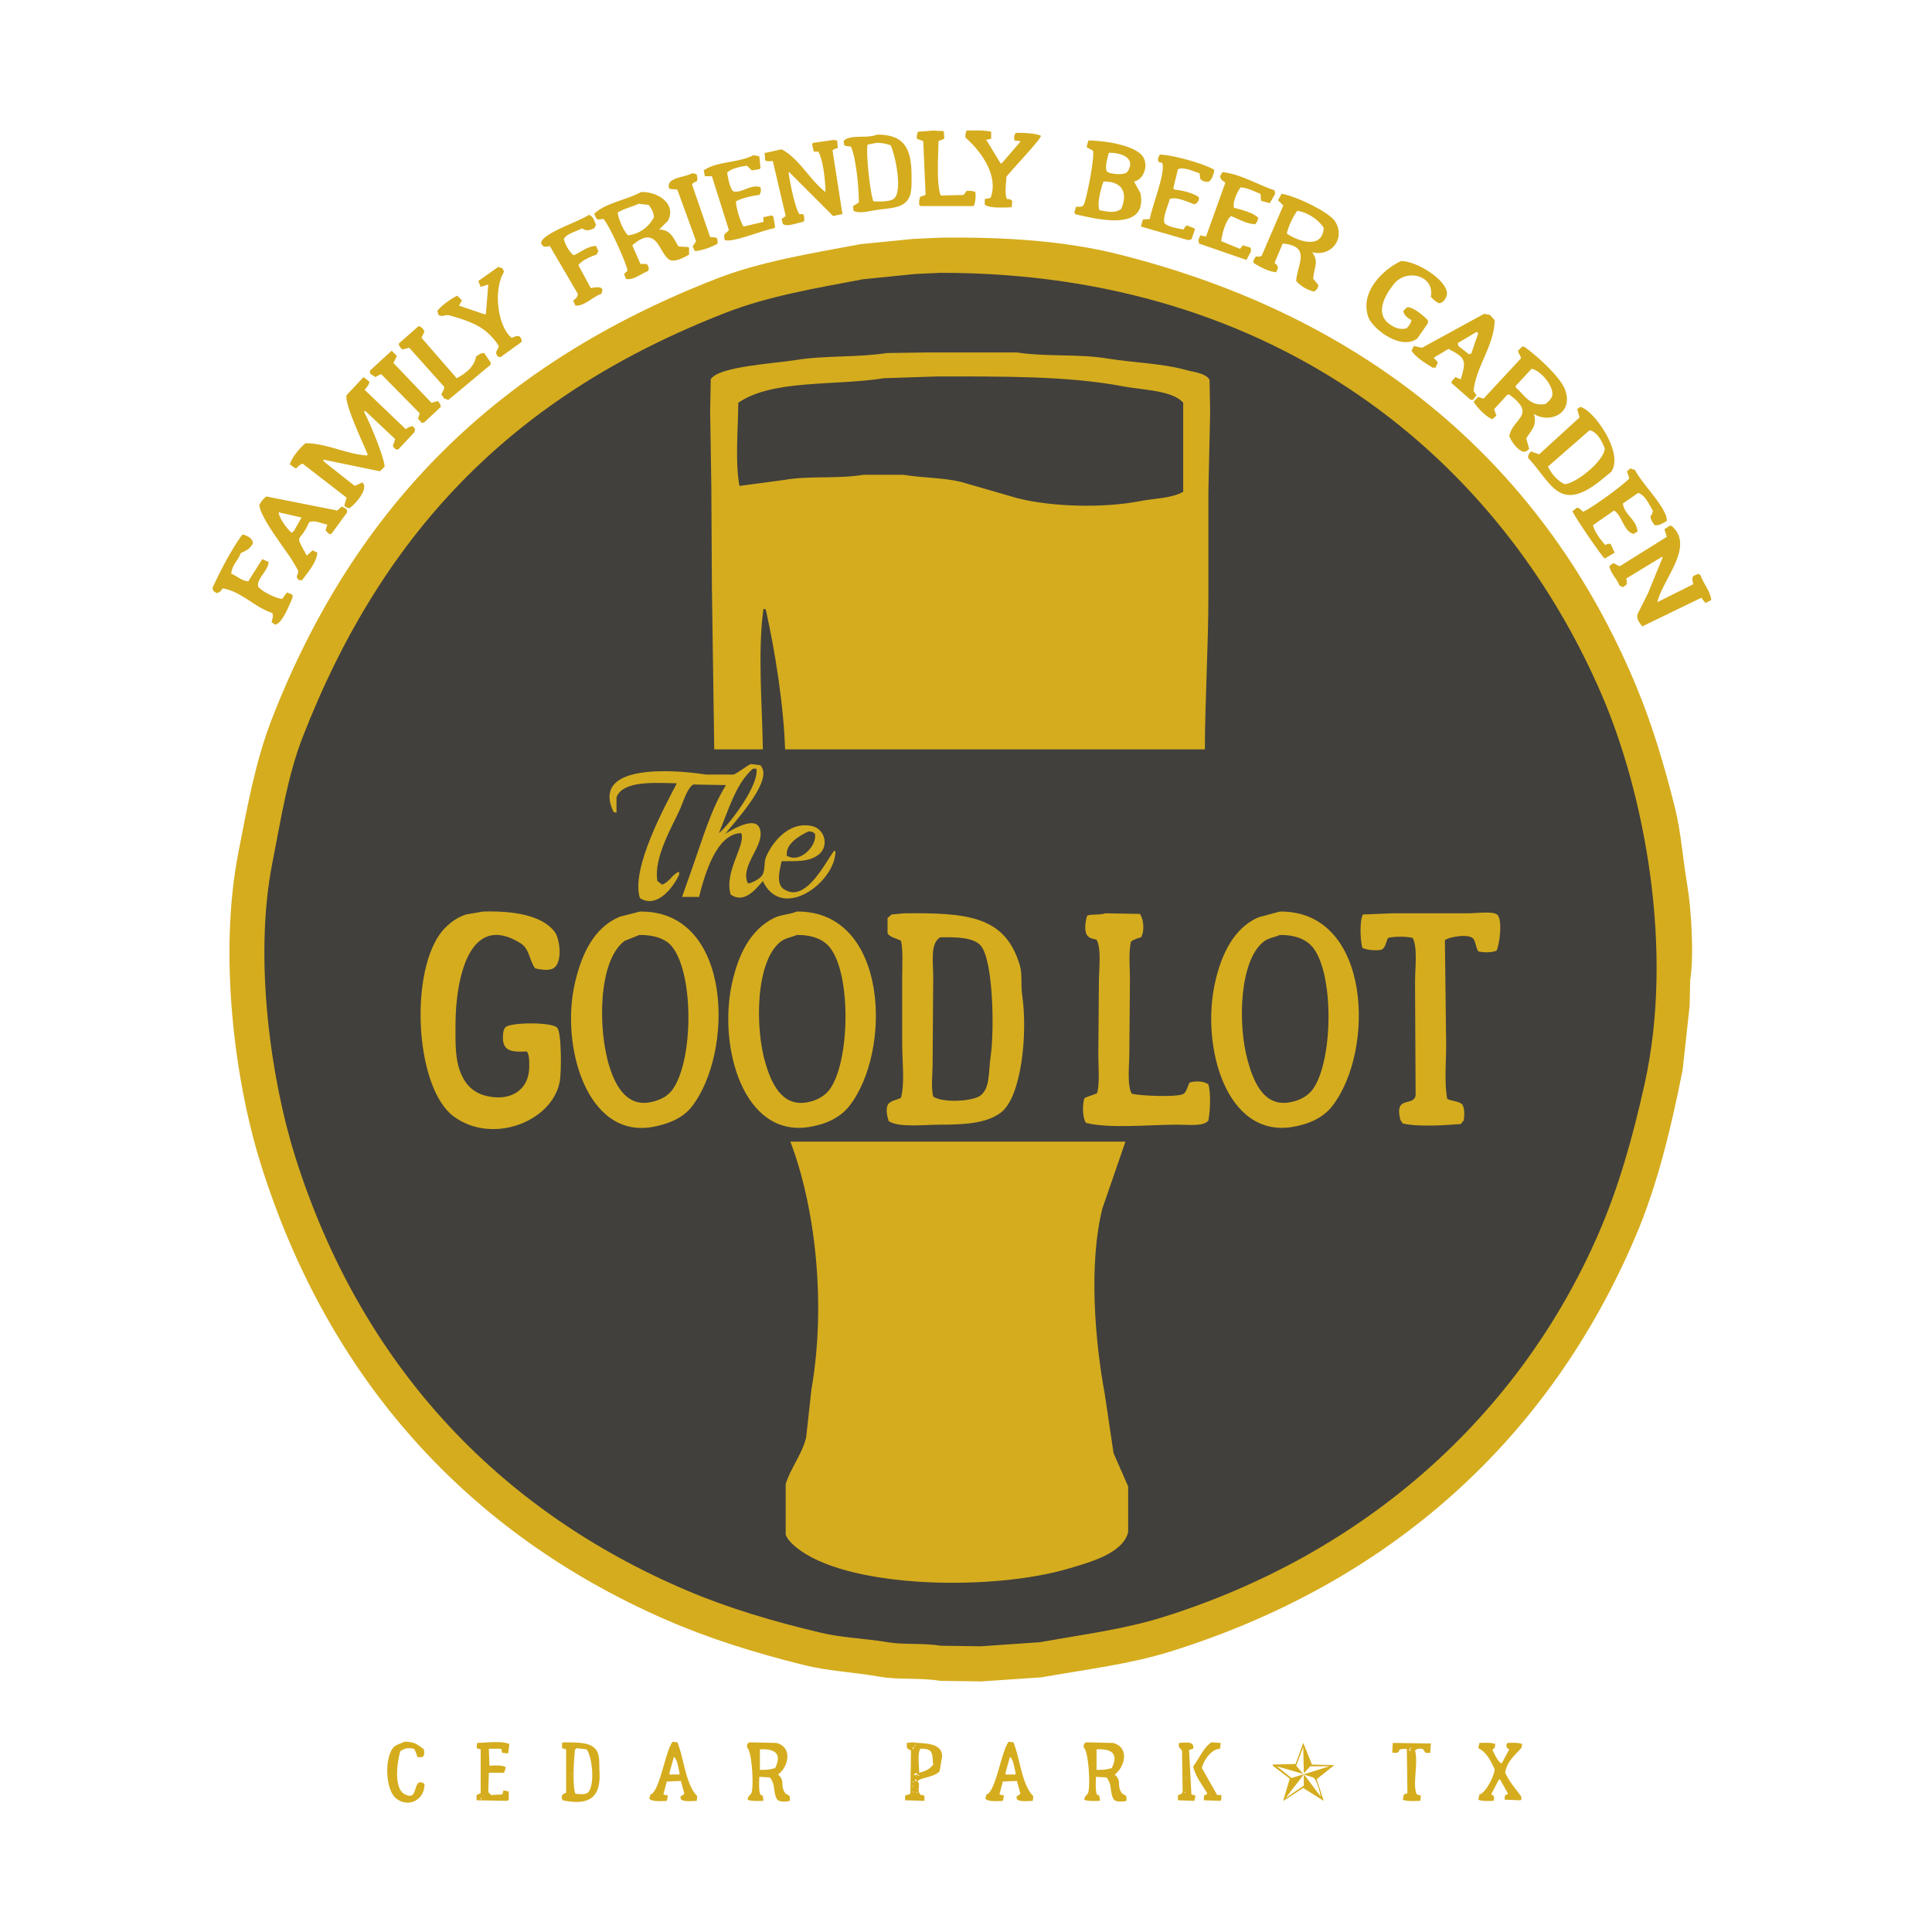 <svg viewBox="0 0 3300 3300" height="3300" width="3300" xmlns="http://www.w3.org/2000/svg">
  <defs>
    <style>
      .cls-1 {
        fill: #d5ac1e;
      }

      .cls-1, .cls-2 {
        fill-rule: evenodd;
      }

      .cls-2 {
        fill: #41403c;
      }
    </style>
  </defs>
  <path d="M1595,223l17,1q0.495,6.5,1,13-4.995,2-10,4c-0.29,23.181-3.8,76.139,4,93l39-1q2.505-3.5,5-7c6.21-.229,11.4.237,15,2,0.84,6.417.22,18.835-3,24h-90l-3-2c-0.21-5.984.31-10.57,2-14l9-3q-1.995-46-4-92-5.505-2-11-4c-0.14-5.533.46-8.88,2-12Zm56,0c14.04-.208,31.01-0.754,42,2v12l-9,2c0.67,0.667,1.33,1.333,2,2q11.505,19,23,38h2q16.005-18.5,32-37c-0.33-.333-0.67-0.667-1-1l-9-1c-1.75-5.67-.42-9.273,2-13,13.39-.121,33.15.224,43,5-0.16,6.147-51.34,59.616-59,70-0.32,11.874-3.43,28.522,1,38,5.55,0.164,6.86.437,9,4-0.33,3.333-.67,6.667-1,10-11.86.449-40.94,2.2-46-5v-9l10-2c15.54-41.77-22.92-85.726-43-103C1648.86,229.467,1649.46,226.12,1651,223Zm-153,7c46.34-.275,58.79,23.1,59,70,0.06,12.719.75,29.124-5,39-10.26,17.607-32.5,16-57,20-11.17,1.822-28.31,6.3-37,1-0.33-2.666-.67-5.334-1-8q4.995-3,10-6c0.2-23.053-5.02-79.985-14-96-5.3.084-8.02-.525-11-2-0.33-2.333-.67-4.667-1-7l3-3C1458.48,230.259,1481.59,236.58,1498,230Zm-74,9,6,1q0.495,6.5,1,13c-4.06.86-6.59,1.655-9,4q8.505,54.5,17,109h-2l-14,3q-37.5-37.5-75-75h-1c0.96,12.7,12.19,67.268,19,72,3.71-.738,3.89-0.467,7,1,0.33,3,.67,6,1,9-0.67,1-1.33,2-2,3-9.1,1.257-29.72,9.862-35,3-0.67-2.666-1.33-5.334-2-8,2.33-1.666,4.67-3.334,7-5q-10.995-46.995-22-94c-6.32.458-8.77,0.97-13-1q-0.495-6.5-1-13h2l27-6c30.37,16.006,48.19,52.553,75,73-0.25-20.062-3.85-53.164-12-69h-8l-3-13c0.67-.667,1.33-1.333,2-2Zm435,1c30.04,0.32,77.64,8.18,92,26,12.19,15.125,2.57,41.123-14,44q5.505,10,11,20c12.75,66.452-73.3,44.493-111,36-0.67-1-1.33-2-2-3l3-10c6.32,0.366,10.54.719,13-3,5.38-10.811,18.82-81.3,16-92-2.8-3.343-8.02-3.812-11-7Zm-362,4-15,3c-3.42,12.878,4.52,85.624,10,97,10.89,0.362,26.96.586,34-4,17.53-11.42,1.88-80.889-5-92C1513.82,245.739,1507.56,243.966,1497,244Zm397,17c-1.94,7.623-8.55,28.147-2,33,6.98,3.569,29.63,5.848,34-1C1940.79,270.316,1915.56,260.41,1894,261Zm87,3c23.64,0.784,75.57,15.686,93,26-0.65,7.092-4.02,16.938-9,20-4.64,1.874-12.71-1.059-15-5-0.33-3-.67-6-1-9-10.22-3.134-26.83-11.449-37-7q-4.005,16.5-8,33l3,2c13.01,1.1,32.35,6.258,41,13-0.59,7.576-2.4,9.46-8,12-10.78-3.935-31.23-13.7-42-9-2.63,10.966-12.25,30.672-9,41,5.01,6.288,23.81,9.59,33,11,1.56-3.7,1.98-4.815,5-7l13,5c0.33,0.667.67,1.333,1,2l-6,17-6,1q-39.99-11.5-80-23v-1l3-11,12-1c3.29-20.939,27.75-80.263,21-96-6.34-.678-6.83-1.12-7-8Zm-694,1,10,2q1.005,10,2,20c-0.67.667-1.33,1.333-2,2l-13,2q-4.005-4-8-8c-10.47,1.317-28.35,5.143-34,12,1.63,8.5,4.52,27.785,11,32,13.59,3.249,30.9-13.466,46-7,1.28,6.061.58,8.917-2,13-13.22,1.631-29.79,5.331-40,11v1c1.32,13.589,6.91,31.607,13,42l34-8v-8l14-3,3,2,3,18c-0.67.667-1.33,1.333-2,2-19.34,3.043-71.08,25.185-84,20-3.21-11.779,1.34-9.98,7-17q-14.505-46-29-92h-12q-1.005-5-2-10C1224.72,275.165,1261.63,278.511,1287,265Zm801,29c31.59,3.416,60.51,21.766,89,31,0.33,2,.67,4,1,6l-9,16-15-4q-0.495-6-1-12c-10.94-3.824-20.73-9.949-34-11-0.67,1-1.33,2-2,3-4.76,7.179-12.29,24.216-9,32,11.71,2.826,33.75,8.762,41,17-0.73,5.9-2.45,7.342-5,11-14.96-.624-28.55-8.837-41-14-8.75,5.871-15.97,30.324-17,43q16.005,6.5,32,13c1.67-2,3.33-4,5-6l13,4c0.33,2,.67,4,1,6q-4.005,7.5-8,15-40.5-14-81-28c-0.33-2-.67-4-1-6l3-8,10,2q16.5-46,33-92c-4.13-3.533-7.9-3.968-9-11C2085.33,298.667,2086.67,296.333,2088,294Zm-906,2c4.51,0.215,5.39.708,8,2,1.13,5.758,2.09,7.4,0,12-4.37,1.207-5.59,2.028-8,5q15.495,45,31,90c5.53-.138,8.88.459,12,2,0.33,3,.67,6,1,9-10.26,5.805-25.37,11.722-39,13-1.33-2.666-2.67-5.334-4-8l6-9q-16.005-43.995-32-88c-5.09-1.179-10.09-.306-14-2C1137.08,302.782,1167.95,303.877,1182,296Zm703,14c-4.48,10.473-11.55,38.669-7,49,14.56,2.718,25.89,5.612,37-2C1926.05,331.263,1919.22,309.913,1885,310Zm-790,18c27.91-1.04,60.96,19.695,46,49l-15,15c20.54,0.443,24.83,16.5,33,29l17,1c0.33,0.667.67,1.333,1,2v11c-7.41,3.79-22.32,13.148-33,9-18.52-10.058-20.61-62.558-64-25q7.005,16,14,32c6.34-.3,8.18-0.726,12,1,1.91,5.387,3.18,5.871,1,11-10.96,3.728-27.07,17.368-38,13l-3-8,6-6c-4.81-18.924-29.87-73.851-41-88l-10,1c-3.43-2.436-4.34-5.844-6-10C1035.78,345.941,1069.1,342.149,1095,328Zm1094,3c23.49,3.534,81.97,31.135,92,48,17.11,28.783-7.06,59.687-39,52v1c10.94,14.881,2.35,25.436,1,44l9,11c-1.02,6.448-3.34,7.544-7,11-12.82-2.349-23.54-9.994-31-18,1.76-28.406,26.43-59.426-23-64q-7.005,16.5-14,33c3.02,3.186,4.59,2.689,6,8l-3,8c-13.79-1.06-28.97-9.741-39-16v-4c1.33-2.333,2.67-4.667,4-7,5.39,0.511,6.21.774,10-1q18.495-43,37-86l-9-9ZM1091,348c-12.62,5.755-25.11,8.336-36,15,1.38,11.2,10.54,32.6,18,39,20.71-2.652,35.58-15.158,44-31-0.81-9.838-4.66-14.956-9-21Zm1125,12c-7.36,9.7-15.17,25.9-18,39,17.99,12.5,61.05,28.341,63-10C2251.57,375.116,2235.22,363.556,2216,360Zm-1210,7c7.38,2.388,9.05,10.5,12,17l-3,6c-10.28,3.652-11.97,5.248-21,0-8.511,5.13-24.925,8.525-30,17l-1,1c2.112,9.087,9.843,23.457,17,28,12.587-5.279,21.99-15.036,38-16q2,4.5,4,9l-3,6c-9.68,2.82-25.935,10.123-31,18l21,39c10.28-1.634,24.81-4.313,18,10-14.33,4.689-29.026,21.393-44,20l-4-8c3.666-4.454,6.921-4.519,8-12q-24-41-48-82c-5.043,1.555-7.4,2.23-12,0l-3-5q0.5-1.5,1-3C934.369,395.681,987.88,378.83,1006,367Zm1387,79c27.62-.742,84.26,36.057,78,59-1.6,4.935-4.72,9.677-9,12l-4,1c-6.15-3-9.64-6.38-14-11,6.59-37.084-41.62-48.621-63-22-14.85,18.483-33.86,50.548-7,69,7.33,5.035,15.6,9.6,28,7a27.247,27.247,0,0,0,9-14c-6.04-3.846-12.64-7.243-14-16,1.67-1.667,3.33-3.333,5-5,2.43-1.458,2.39-1.652,5-1,11.39,2.957,24.38,14.364,32,22v5l-18,26c-27.98,21.51-77.04-16.438-84-37C2321.94,496.466,2365.87,458.335,2393,446ZM851,456l7,2,3,6c-19.562,32.845-10.114,94.815,13,113,6.609-1.8,7.871-4.608,14-2l3,5v4l-36,26-5-1c-5.421-9.795-.622-7.976,2-18-20.249-31.326-43.707-40.605-83-52-9.082-2.634-12.21,3.271-20-1q-1-3.5-2-7c7.9-9.854,22.483-20.045,34-26l8,8-5,9,44,15,2-1q2-25,4-50l-13,4-4-10Zm1684,80c3.33,0.667,6.67,1.333,10,2q4.005,4.5,8,9c-0.82,44.1-31.94,78.579-36,121q2.505,3.5,5,7l-6,8h-4l-33-29c0.33-1,.67-2,1-3l6-7,9,4c9.28-31.244,9.92-36.417-21-52q-12.495,7.5-25,15,3.495,4,7,8-1.995,4.5-4,9h-5c-11.02-6.86-29.25-17.909-36-29,1.33-2.666,2.67-5.334,4-8l14,3ZM715,557c5.521,1.553,7.534,4.537,10,9q-2.5,5.5-5,11l60,69c14.608-7.6,30.576-19.593,33-37,5.071-3.024,5.917-5.435,14-6l11,16v4l-72,60-7-2-5-7c1.655-5.91,3.987-6.076,5-13l-60-67-12,3c-2.862-3.728-4.813-4.151-6-10Zm1807,10q-16.005,9.5-32,19c0.33,1.667.67,3.333,1,5l18,14,4-1q6-17.5,12-35Zm78,25h3c19.22,12.872,61.61,51.076,70,73,15.8,41.3-26.14,59.124-53,42,6,21.078-5.11,27.713-13,42q2.505,9,5,18c-3.5,2.6-6.76,5.957-12,4-9.57-4.446-17.83-16.022-22-26,5.43-30.652,47.99-35.589,0-71h-3q-11.505,12.5-23,25,1.995,5.5,4,11-3.495,3-7,6c-10.9-4.052-26.38-20.207-32-30q4.005-4,8-8l9,3q31.995-34.5,64-69c-1.32-6.458-3.73-6.2-5-13Q2596.5,595.5,2600,592ZM669,599l9,9-6,12,65,68,11-3c2.627,3.62,4.065,4.138,5,10l-29,27h-4l-6-7,3-9-66-67-10,5-9-6v-5Zm1947,31-27,29v3c14.21,11.152,23.86,33.31,51,28,4.37-4.071,8.49-6.944,11-13C2655.81,659.938,2630.03,631.693,2616,630ZM621,644l10,8c-1.258,6.852-4.958,8.982-8,14l70,67c4.39-2.513,5.3-4.284,12-5l4,5q-0.5,2.5-1,5l-28,30-5-1-4-5q2-6,4-12l-51-48-2,1v1c8.263,14.134,34.175,76.549,35,93l-8,8-97-20v1l2,3,52,41,13-6c11.4,10.838-11.352,36.253-22,44-5.262-.714-5.761-1.809-9-4l4-14-75-58c-5.12,1.483-7.743,4.723-11,8l-3-1-8-6c3.985-12.277,17.47-28.565,27-36,38.624,0.761,68.386,18.539,105,21q0.5-1,1-2c-6.647-16.628-40.234-86.716-36-101Zm2078,51c21.85,3.849,75.87,78.3,53,111q-10.995,9-22,18c-67.51,50.777-79.57,1.457-120-42,0.43-7.026,2.06-7.093,5-11l14,5q34.5-31.5,69-63-1.995-7-4-14C2695.67,697.667,2697.33,696.333,2699,695Zm16,40q-35.49,31-71,62c6.02,12.046,16.14,24.626,29,30,20.4-2.067,67.25-40.177,68-61C2736.71,754.632,2728.29,737.1,2715,735Zm70,65c2.67,1,5.33,2,8,3,9.35,21.011,55.93,65.813,54,87-6.76,3.483-12.62,8.112-21,7-2.96-5.286-6.05-7.492-7-15,2.54-3.607,3.53-3.607,4-10-5.19-8.806-13.78-27.64-25-30q-13.005,9-26,18c2.64,20.044,23.29,26.456,25,48-2.33,1.333-4.67,2.667-7,4-16.96-4.712-19.04-31.188-33-40q-18,12.5-36,25c2.46,11.67,13.68,25.961,21,34,4.03-2.02,4.13-2.529,9-2q3.495,7.5,7,15-8.505,5-17,10c-3.47-1.381-54.28-75.257-55-81q4.005-3,8-6c5.16,1.525,6.37,4.183,10,7,12.25-4.28,71.23-47.186,79-57q-1.995-6-4-12ZM455,848l121,24,8-7,3,2c4.32,1.761,5.414,2.231,6,8l-27,37h-4l-6-6,3-10c-10.171-1.852-21.5-8.26-31-4-16.159,37.9-26.593,16.133-4,57l10-9,8,4c-1,16.991-17.58,35.107-26,47h-5c-8.435-6.89-.547-8.326-2-17l-10-17c-11.973-19.085-54.05-72.527-56-94C446.082,855.757,449.429,852.579,455,848Zm21,27c0.547,9.808,14.238,28.1,22,35l4-3,13-23Zm2376,23h3c40.69,34.808-14.31,90.189-24,130h1l60-30c-0.83-6.768-2.33-8.815,0-14l9-4c1.33,1,2.67,2,4,3,4.63,14.555,15.99,25.58,18,42q-4.995,2.505-10,5-3.495-4.5-7-9l-101,49c-3.05-4.66-10.41-11.84-8-21l18-36q12.495-30.5,25-61c-0.33-.333-0.67-0.667-1-1l-61,37c0.33,3.333.67,6.667,1,10-2.33,1.667-4.67,3.33-7,5l-6-3c-4.23-12.065-14.58-19.605-17-33l6-5c6.37,1.313,5.66,3.569,12,5q39.99-25,80-50-1.995-6.5-4-13ZM414,913c7.592,1.213,17.49,6.273,18,15-6.779,11.69-10.4,11.224-21,17-4.271,12.72-14.671,19.536-16,35,10.093,3.938,16.81,11.562,29,13l24-38,11,5c-1.337,15.909-21.115,28.3-18,42,5.978,8.11,29.3,19.76,41,21q4-5.5,8-11l8,3c2.078,2.02,1.365,1,2,5-5,11.14-17.207,44.53-30,47-2-1.33-4-2.67-6-4,1.02-7.55,3.689-9.86,1-16-29.446-9.26-53.5-37.39-85-42-2.684,4.21-3.882,6.86-10,8-4.2-3.12-6.058-2.01-7-9C377.608,972.717,394.371,940.071,414,913ZM691,2975c16.3-.1,22.123,4.57,33,13,1.639,10.76.1,14.99-11,13-1.753-5.64-3.194-9.96-6-14-10.3-2.07-15.539-.91-23,4-5.146,14.89-12.777,64.58,8,74,19.065,9.67,14.891-13.15,23-20,4.457-1.75,6.8.06,10,2,0.91,24.97-24.334,41.53-47,26-19.28-13.21-21.864-66.95-7-87C675.421,2980.04,683.927,2978.42,691,2975Zm458,0c2.67,0.33,5.33.67,8,1,11.47,27.75,14,72.1,34,92-0.33,2.67-.67,5.33-1,8-8.28.37-23.55,1.98-27-3-0.33-1.33-.67-2.67-1-4,2.33-1.67,4.67-3.33,7-5q-3-10.995-6-22-12,.495-24,1-3,10.995-6,22c2.67,0.67,5.33,1.33,8,2-0.67,3-1.33,6-2,9-10.46.5-25.46,1.87-30-4,0.67-2.33,1.33-4.67,2-7C1126.48,3061.87,1136.71,2989.41,1149,2975Zm574,0c2.67,0.33,5.33.67,8,1,11.47,27.75,14,72.1,34,92-0.33,2.67-.67,5.33-1,8-8.28.37-23.55,1.98-27-3-0.33-1.33-.67-2.67-1-4,2.33-1.67,4.67-3.33,7-5q-3-10.995-6-22-12,.495-24,1-3,10.995-6,22c2.67,0.67,5.33,1.33,8,2-0.67,3-1.33,6-2,9-10.46.5-25.46,1.87-30-4,0.67-2.33,1.33-4.67,2-7C1700.48,3061.87,1710.71,2989.41,1723,2975Zm-760,1c21.863,0.51,46.15-1.28,56,14,5.83,9.04,4.2,21.52,5,36,2.3,41.72-14.65,59.15-63,49-1.875-4.33-2-5.88,0-10l6-3v-74c-2.333-.67-4.667-1.33-7-2v-9C961,2976.67,962,2976.33,963,2976Zm334,59c-0.28,9.99-1.21,24.2,2,31,3.86,0.43,2.03-1.6,4,3,0.33,2,.67,4,1,6l-1,1c-8.78.28-20.26,0.73-26-2,1.1-8.34,5.6-7.22,7-13,3.54-14.58.02-71.52-8-76,0.09-6.47.25-6.45,4-9q22.995,0.495,46,1c28.62,7.5,20.72,40.9,3,54,12.51,11.41,3.37,16.9,11,30,4.42,7.59,10.48,1.55,9,15-7.16,1.73-18.58,2.28-22-3-7.09-13.49-1.57-23.81-12-37Q1306,3035.505,1297,3035Zm262-59c10.79,2.9,57.72-3.19,49,31l-3,18c-6.59,10.35-35.65,11.65-38,18,6.78,3.53-2.44,16.17,6,23,2.69,0.15,3.51-.65,6,2v8q-16.5-.495-33-1v-8l9-3q0.495-36.99,1-74c-2.97-1.53-5.15-2.12-7-5v-8C1552.33,2976.67,1555.67,2976.33,1559,2976Zm313,59c-0.28,9.99-1.21,24.2,2,31,3.86,0.43,2.03-1.6,4,3,0.33,2,.67,4,1,6l-1,1c-8.78.28-20.26,0.73-26-2,1.1-8.34,5.6-7.22,7-13,3.54-14.58.02-71.52-8-76,0.09-6.47.25-6.45,4-9q22.995,0.495,46,1c28.62,7.5,20.72,40.9,3,54,12.51,11.41,3.37,16.9,11,30,4.42,7.59,10.48,1.55,9,15-7.16,1.73-18.58,2.28-22-3-7.09-13.49-1.57-23.81-12-37Q1881,3035.505,1872,3035Zm197-59q7.995,0.495,16,1c-0.33,3.33-.67,6.67-1,10-15.04.03-28.79,20.96-31,33q13.005,22.995,26,46h7c0.33,5.25.55,5.8-1,10q-14.505-.495-29-1c0.33-3,.67-6,1-9,4.95-.81,2.98.67,5-3-8.06-13.73-20.59-29.35-24-46C2048.36,3003.84,2055.22,2985.7,2069,2976ZM858,3065c0.667-2.33,1.333-4.67,2-7,3,0.67,6,1.33,9,2v14c-0.667.67-1.333,1.33-2,2q-26.5-.495-53-1v-9l7-3v-75c-2.333-.67-4.667-1.33-7-2q0.5-4.5,1-9c16.013-.27,42.352-3.97,55,2q-1,7.995-2,16c-3.333-.33-6.667-0.67-10-1-0.667-2.33-1.333-4.67-2-7H835q0.5,14.505,1,29c9.222-.42,23.393-1.58,28,3l-3,9H835q-0.5,16.5-1,33c1.667,1.67,3.333,3.33,5,5Q848.5,3065.505,858,3065Zm1156-88c15.27-1.02,26.06-2.16,24,10-2.33.67-4.67,1.33-7,2q1.995,37.995,4,76c2.33,0.67,4.67,1.33,7,2-0.67,3-1.33,6-2,9q-13.995-.495-28-1v-9c5.7-.95,5.28-1.41,8-5q-0.495-34.995-1-70C2017.37,2985.33,2011.52,2986.86,2014,2977Zm212,0q7.5,18.495,15,37,19.005,0.495,38,1l-30,24q6,18.495,12,37-17.505-10.995-35-22-16.995,10.995-34,22v-1q5.505-18.495,11-37-14.505-10.995-29-22v-2q19.5-.495,39-1Q2219.5,2995,2226,2977Zm153,0q32.49,0.495,65,1-0.495,7.995-1,16h-8c-1.67-2.33-3.33-4.67-5-7-6.59-.33-10.03-0.09-13,3,6.08,23.92-5.02,57.43,3,75,2.33,0.67,4.67,1.33,7,2-0.33,3-.67,6-1,9-9.75.28-23.41,1.11-30-2,0.67-3,1.33-6,2-9,2-.67,4-1.33,6-2q-0.495-37.5-1-75c-0.67-.33-1.33-0.67-2-1-3.33.33-6.67,0.67-10,1-2.45,5.34-2.77,6.22-11,6-0.67-.33-1.33-0.67-2-1Q2378.5,2985.005,2379,2977Zm148,0c9.02-.28,21.05-0.83,27,2-0.39,6.96-1.57,6.65-5,10,3.84,6.29,8.76,20.22,16,23q6.495-12,13-24c-4.23-2.21-4.52-1.78-5-8,0.67-1,1.33-2,2-3,8.54-.28,19.47-0.64,25,2-0.33,2-.67,4-1,6-10.01,12.13-25.45,23.53-28,43,7.48,15.89,17.61,27.22,27,40,0.33,1.67.67,3.33,1,5l-2,2q-13.5-.495-27-1c0.05-5.67.27-6.39,3-9,2.6-.43.55,0.98,3-1q-7.005-12.495-14-25c-0.67.33-1.33,0.67-2,1q-6.495,12.495-13,25c4.43,2.13,4.71,1.46,5,8-0.33,1-.67,2-1,3-8.78.28-20.26,0.73-26-2,0.67-3,1.33-6,2-9,10.3-1.82,25.45-31.47,26-43-6.72-14.08-13.58-29.12-28-36C2525.67,2983,2526.33,2980,2527,2977Zm-957,3,2,2Zm-8,1c1.41,2.65.53,0.87,3,0h-3Zm849,1v0Zm-852,2v4l2-2Zm4,0h0Zm663,0q-6,16.005-12,32,6,7.005,12,14-22.5-6.495-45-13,12.495,10.005,25,20,32.49-10.005,65-20h-33q-5.505,6-11,12Q2226.505,3006.5,2226,2984Zm182,1c0.33,1,.67,2,1,3,0.33-1,.67-2,1-3h-2Zm-1423,1c-2.582,2.71-3.771,2.26-3,6-1.387,6.55-4.894,59.49,1,72,10.96,0.64,20.18,2.18,24-6,8.79-16.7,3.86-58.11-5-70Q993.5,2987,985,2986Zm587,1c-5.05,8.63-2.22,25.73-2,41,10.69-2.88,16.87-5.07,24-14-1.32-7.17-.07-15.66-4-22C1586.57,2987.54,1580.15,2986.73,1572,2987Zm-274,1v35c11.12,0.19,17.44-.41,26-3C1334.36,2998.76,1328.08,2986.45,1298,2988Zm575,0v35c11.12,0.19,17.44-.41,26-3C1909.36,2998.76,1903.08,2986.45,1873,2988Zm533,0c0.67,1,1.33,2,2,3l2-2C2408.67,2988.67,2407.33,2988.33,2406,2988Zm-1732,2h0Zm1738,0,2,2Zm-847,3h0Zm-591,1h0Zm1437,3c1,0.67,2,1.33,3,2C2413,2998.33,2412,2997.67,2411,2997Zm-1581,2h0Zm321,2q-4.005,14.505-8,29c2.75,1.18,2.2,1.66,5,1h12c0.33-.67.67-1.33,1-2C1158.67,3021.63,1157.3,3004.64,1151,3001Zm574,0q-4.005,14.505-8,29c2.75,1.18,2.2,1.66,5,1h12c0.33-.67.67-1.33,1-2C1732.67,3021.63,1731.3,3004.64,1725,3001Zm-894,1h0Zm731,5h0Zm-888,2h0Zm888,4,2,2Zm-730,5h0Zm727,2h0Zm-397,7,2,2Zm428,0h0Zm146,0,2,2Zm-760,2c-0.333.67-.667,1.33-1,2,0.667-.67,1.333-1.33,2-2h-1Zm587,0-2,2v1c3.16-.45,7.66-0.24,6-3h-4Zm-425,1c1,0.67,2,1.33,3,2C1140,3031.33,1139,3030.67,1138,3030Zm574,0c1,0.67,2,1.33,3,2C1714,3031.33,1713,3030.67,1712,3030Zm515,1-31,40q15.495-10.5,31-21v-18c0.67,0.33,1.33.67,2,1l27,36c-1.9-8.59-6.31-28.65-13-33Q2235.005,3033.5,2227,3031Zm-660,1c2.15,1.37.54,1.82,3,1v-1h-3Zm-401,2v0Zm574,0v0Zm-178,1c1,0.67,2,1.33,3,2C1564,3036.33,1563,3035.67,1562,3035Zm464,0c-0.33.67-.67,1.33-1,2l2-2h-1Zm-891,2h0Zm574,0h0Zm-147,2c0.67,1.33,1.33,2.67,2,4,0.67-1,1.33-2,2-3C1562.89,3039.9,1564.84,3040.61,1562,3039Zm-3,3c0.87,2.6-.4,3.49,2,2Zm-389,1h0Zm574,0h0Zm-179,4h0Zm501,0h0Zm-895,2h0Zm574,0h0Zm-186,1c-0.33,1-.67,2-1,3,0.67-1,1.33-2,2-3h-1Zm-1,5h0Zm509,1h0Zm-1241,4h0Zm734,0-1,1c1.89,1.2.16,0.26,2-1h-1Zm6,0c-0.33.67-.67,1.33-1,2h2C1566.67,3061.33,1566.33,3060.67,1566,3060Zm458,0c-0.33.67-.67,1.33-1,2h2C2024.67,3061.33,2024.33,3060.67,2024,3060Zm-691,1h0Zm575,0h0Zm-619,1h0Zm575,0h0Zm-298,1h0Zm-738,1h0Zm732,0h0Zm-275,1h0Zm575,0h0Zm204,1h0Zm-1238,1c-0.333.67-.667,1.33-1,2,0.667-.67,1.333-1.33,2-2h-1Zm739,2h0Zm-744,2v3l2-3h-2Z" class="cls-1" id="outside_circle"></path>
  <path d="M1608,447c104.78-1.408,201.24,4.839,286,26,420.56,104.992,703.34,352.746,856,725,27.67,67.47,47.46,141.17,65,220q7.005,48,14,96c6.67,37.86,11.76,119.07,5,160-8.07,48.85-2.08,94.42-11,139-20.57,102.8-40.76,195.49-77,281-142.01,335.04-398.96,575.03-762,689-64.75,20.33-133.66,28.7-207,42q-49.995,3.495-100,7-34.5-.495-69-1c-31.44-5.19-62.63-.98-91-6-44.28-7.83-85.25-8.83-126-19-85.85-21.42-163.95-46.93-237-79-322.83-141.73-550.409-406.95-659-764-38.951-128.07-64.781-338.15-33-497,16.322-81.58,29.68-158.73,57-229,135.956-349.693,371.467-584.864,721-721,72.12-28.09,151.67-42.04,236-58l89-9Z" class="cls-2" id="circle_back"></path>
  <path d="M1606,406c111.16-1.48,213.14,5.61,303,28,428.4,106.748,731.07,362.866,887,741,26.19,63.52,46.83,132.03,65,205,10.53,42.28,13.27,86.99,21,132,6.68,38.9,11.8,120.05,5,162q-0.495,22.005-1,44-6,54.99-12,110c-20.71,103.48-43.4,196.73-80,283-146.96,346.36-418.89,592.64-795,710-68.71,21.44-141.93,30.2-220,44q-51.495,3.495-103,7-34.995-.495-70-1c-35.68-5.78-70.84-1.33-103-7-45.73-8.06-87.87-9.51-130-20-85.35-21.26-164.06-46.07-237-78-336.5-147.32-575.836-410.07-691-779-43.729-140.09-72-354.56-38-530,15.712-81.07,29.868-158.15,57-228,143.335-368.993,390.921-609.552,760-753,74.99-29.144,158.29-42.6,246-59l91-9Zm1,60-44,2-89,9c-83.49,15.736-162.56,29.22-234,57C882.907,672.85,656.046,901.862,517,1259c-25.683,65.97-37.031,139.53-52,216-32.146,164.21-1.5,371.42,39,500,111.233,353.13,344.145,603.63,670,742,70.36,29.87,146.47,52.55,229,72,36.87,8.69,73.2,9.29,113,16,28.4,4.79,59.49.97,91,6q33.99,0.495,68,1,50.49-3.495,101-7c74.88-13.25,145.08-22.33,211-43,342.38-107.35,606.64-341.15,743-654,34.26-78.61,58.24-162.73,79-256,51.46-231.21-1.13-498.12-73-665C2563.33,786.086,2182.26,465.705,1607,466Zm451,814H1341c-2.53-76.92-17.37-168.96-33-239-1.33-.33-2.67-0.67-4-1-10.12,74.05-2,163.94-1,240h-83q-1.995-137.985-4-276-0.495-86.991-1-174-1.005-63.993-2-128,0.495-27,1-54c12.15-22.055,109.92-27.189,145-33,48.78-8.08,104.5-4.1,156-12l70-1h152c49.84,7.675,104.44,2.352,152,10,48.65,7.823,95.06,8.468,137,20,13.87,3.815,34.02,5.442,40,17q0.495,28,1,56-1.5,67.493-3,135v176C2064,1106.5,2058.24,1192.8,2058,1280ZM1601,643l-91,3c-85.19,13.466-190.29,1.529-249,42-0.19,45.8-5.7,99.724,2,142l75-10c44.17-7.943,89.09-1.439,137-9h68c33.56,5.406,67.19,4.741,98,12l97,28c58.02,14.785,146.07,17.215,209,5,25.55-4.959,54.43-4.759,74-16V688c-18.13-21.412-69.26-21.78-102-28C1823.35,641.827,1711.58,643.074,1601,643Zm-319,662q8.505,1.005,17,2c1,1.67,2,3.33,3,5,13.83,27.4-50.59,95.75-63,112,8.25-4.69,51.36-32.45,59-8,8.95,28.65-34.1,61.57-21,92,1,0.33,2,.67,3,1,8.2-3.05,19.67-8.6,23-16,4.21-9.37,1.74-19.74,5-28,9.49-23.99,38.41-63.16,79-54,22.04,4.97,29.76,34.48,11,49-17,13.16-39.92,10.54-63,11-3.35,15.94-10.57,41.23,6,49,36.94,21.62,70.18-50.3,84-67,0.67,0.33,1.33.67,2,1,0.3,52.43-90.95,120.83-124,51-12.23,13.65-31.48,39.13-55,23-11.72-39.36,26.63-85.39,18-105-42.81.88-62.64,72.07-72,109h-29l18-51c17.5-49.39,31.62-99.04,57-140q-27.99-.495-56-1c-10.82,7.49-16.46,28.31-22,41-12.43,28.47-46.48,84.52-39,124q4.005,3,8,6c13.59-5.06,17.05-17.89,29-22v5c-8.98,19.77-36.98,59.1-67,40-16-50.69,43.99-159.06,63-196-37.91-.87-92.52-4.99-103,24v26h-1c-1.33-.33-2.67-0.67-4-1-39.1-82.05,98.7-73.14,158-64h47C1258.24,1321.52,1274.12,1309.2,1282,1305Zm4,8c-29.09,25.18-42.19,71.91-58,110,16.99-13.57,69.02-81.65,64-110h-6Zm95,107c-15.16,7.66-39.79,20.75-37,42,1,0.33,2,.67,3,1,21,10.18,49.09-19.07,45-39-1.33-1-2.67-2-4-3C1385.67,1420.67,1383.33,1420.33,1381,1420ZM825,1557c51.18-1.51,100.035,6.08,122,34,10.006,12.72,14.932,56.95-4,64-7.345,3.2-22.768.7-29-1-10.543-14.68-9.158-33.11-25-43-87.02-54.34-110.991,60.13-111,140,0,24.66-.633,49.56,5,70,7.138,25.9,21.251,44.64,48,51,42.2,10.04,73-11.2,73-50,0-11.25.119-19.73-4-26-23.577,1.04-40.889.55-41-23-0.036-7.67.6-13.77,4-18,7.482-9.31,83.084-9.6,89,1,7.212,7.81,7.156,76.03,4,92-13.516,68.42-115.527,107.46-181,59-64.547-47.77-75.842-237.18-24-311,10.083-14.36,26.622-28.2,45-34Q810.5,1559.5,825,1557Zm268,0c158.63-2.17,161.4,241.39,88,334-14.54,18.35-38.99,29.11-67,34-111.67,19.48-156.913-138.82-132-246,11.757-50.58,32.63-94.3,76-113Zm268,0c156.6-1.78,163.77,239.29,89,333-15.01,18.82-38.79,30.32-68,35-112.42,18.01-155.11-136.49-132-244,10.85-50.47,31.32-92.48,72-113C1333.62,1562.14,1347.95,1562.43,1361,1557Zm825,0c156.84-1.78,163.37,239.08,89,333-14.92,18.84-38.86,30.33-68,35-112.6,18.04-155.42-137.13-132-245,10.78-49.63,32.31-94.42,74-113Q2167.5,1562.005,2186,1557Zm-642,3c109.67-1.18,173.15,4.91,198,89,4.54,15.36,1.26,32.08,4,51,9.73,67.07-1.62,173.39-36,200-24,18.58-61,21-104,21-27.18,0-70.76,5.4-88-6-1.94-5.93-5.49-18.95-2-27,3.86-8.39,15.5-8.66,23-13,6.66-24.95,2-63.29,2-92V1669c0-20.34,1.63-44.85-2-62-6.43-4.14-19.4-5.7-23-13v-26q3.495-3,7-6Q1533.5,1561,1544,1560Zm344,0q29.49,0.495,59,1c6.56,8.83,8.3,29.76,2,40-6.46,1.62-12.34,3.85-17,7-4.64,17.27-2,44.31-2,65q-0.495,62.49-1,125c-0.03,21.39-4.19,55.42,4,70,10.62,3.61,80.69,6.9,89,0,5.18-3.67,6.68-13.71,10-19,11.19-3.11,24.28-2.33,32,3,4.41,15.87,3.28,44.93,0,62-8.46,10.58-34.38,7-53,7-47.21,0-115.12,7.12-156-3-6.09-8.93-6.38-29.24-3-42,5.68-3.6,15.95-5.5,22-9,4.67-17.25,2-44.32,2-65q0.495-61.995,1-124c0-21.92,4.63-58.07-4-73-7.22-1.61-14.02-2.84-17-9-4.42-8.21-1.61-24.82,1-32C1864.16,1560.86,1879.33,1563.4,1888,1560Zm491,0h129c12.85,0,40.4-4.06,49,2,10.02,7.06,4.49,52.81-1,62-8.64,3.08-21.16,3.42-31,1-4.02-6.11-4.21-15.23-8-21-6.72-10.25-43.62-3.5-49,2q1.005,83.49,2,167c1.07,33.86-3.84,73.55,2,104,6.44,3.79,21.65,3.75,26,10,3.73,5.62,3.68,19.25,2,27-1.67,2-3.33,4-5,6-29,2.04-71.92,5.13-99-1-1.33-2-2.67-4-4-6-11.06-43.08,22.44-21.95,26-42q-0.495-96.99-1-194c0-22.72,4.64-59.2-4-75-11.4-2.74-30.6-2.71-42,0-3.65,6.28-4.09,16.57-11,20-8.32,2.45-26.77.57-33-3-3.62-12.59-4.98-46.21,1-57Q2353.5,1561,2379,1560Zm-1287,37q-12.495,4.995-25,10c-45.67,33.69-45.99,151.61-26,215,8.72,27.64,26.7,67.89,68,61,16.75-2.8,30.64-9.85,39-21,36.4-48.53,37.86-197.42,0-245C1137.05,1603.24,1117.01,1596.71,1092,1597Zm269,0c-10.08,4.38-19.09,5.06-27,11-43.56,32.7-45.02,147.86-26,210,8.95,29.25,26.26,72.62,70,65,16.68-2.91,30.66-10.7,39-22,34.59-46.87,37.48-194.96,1-242C1406.65,1604.37,1387.32,1596.73,1361,1597Zm825,0c-10.08,4.38-19.09,5.06-27,11-41.79,31.37-45.24,140.45-28,203,8.72,31.62,25.29,79.63,71,72,17.43-2.91,31.35-10.36,40-22,34.71-46.69,37.39-195.08,1-242C2231.65,1604.37,2212.32,1596.73,2186,1597Zm-580,4c-17.41,10.27-12,41.14-12,68q-0.495,72.99-1,146c0,19.84-3.04,41.52,1,58,15.66,11.02,67.49,8.63,81-2,16.46-12.95,13.11-39.86,17-66,6.9-46.29,4.24-166.56-17-190C1662.15,1600.81,1633.35,1600.57,1606,1601Zm-256,349h572v1q-19.5,56.49-39,113c-23.54,93.53-13.14,224.77,4,317q7.5,50.49,15,101,12.495,28.5,25,57v78c-9.2,36.48-64.85,51.21-101,62-126.29,37.68-365.04,35.03-458-30-8.4-5.88-22.89-17.44-26-28v-86c7.8-26.44,28.39-51.51,35-80q4.5-40.995,9-82C1411.51,2227.33,1392.63,2061.63,1350,1950Z" class="cls-1" id="gold"></path>
</svg>
